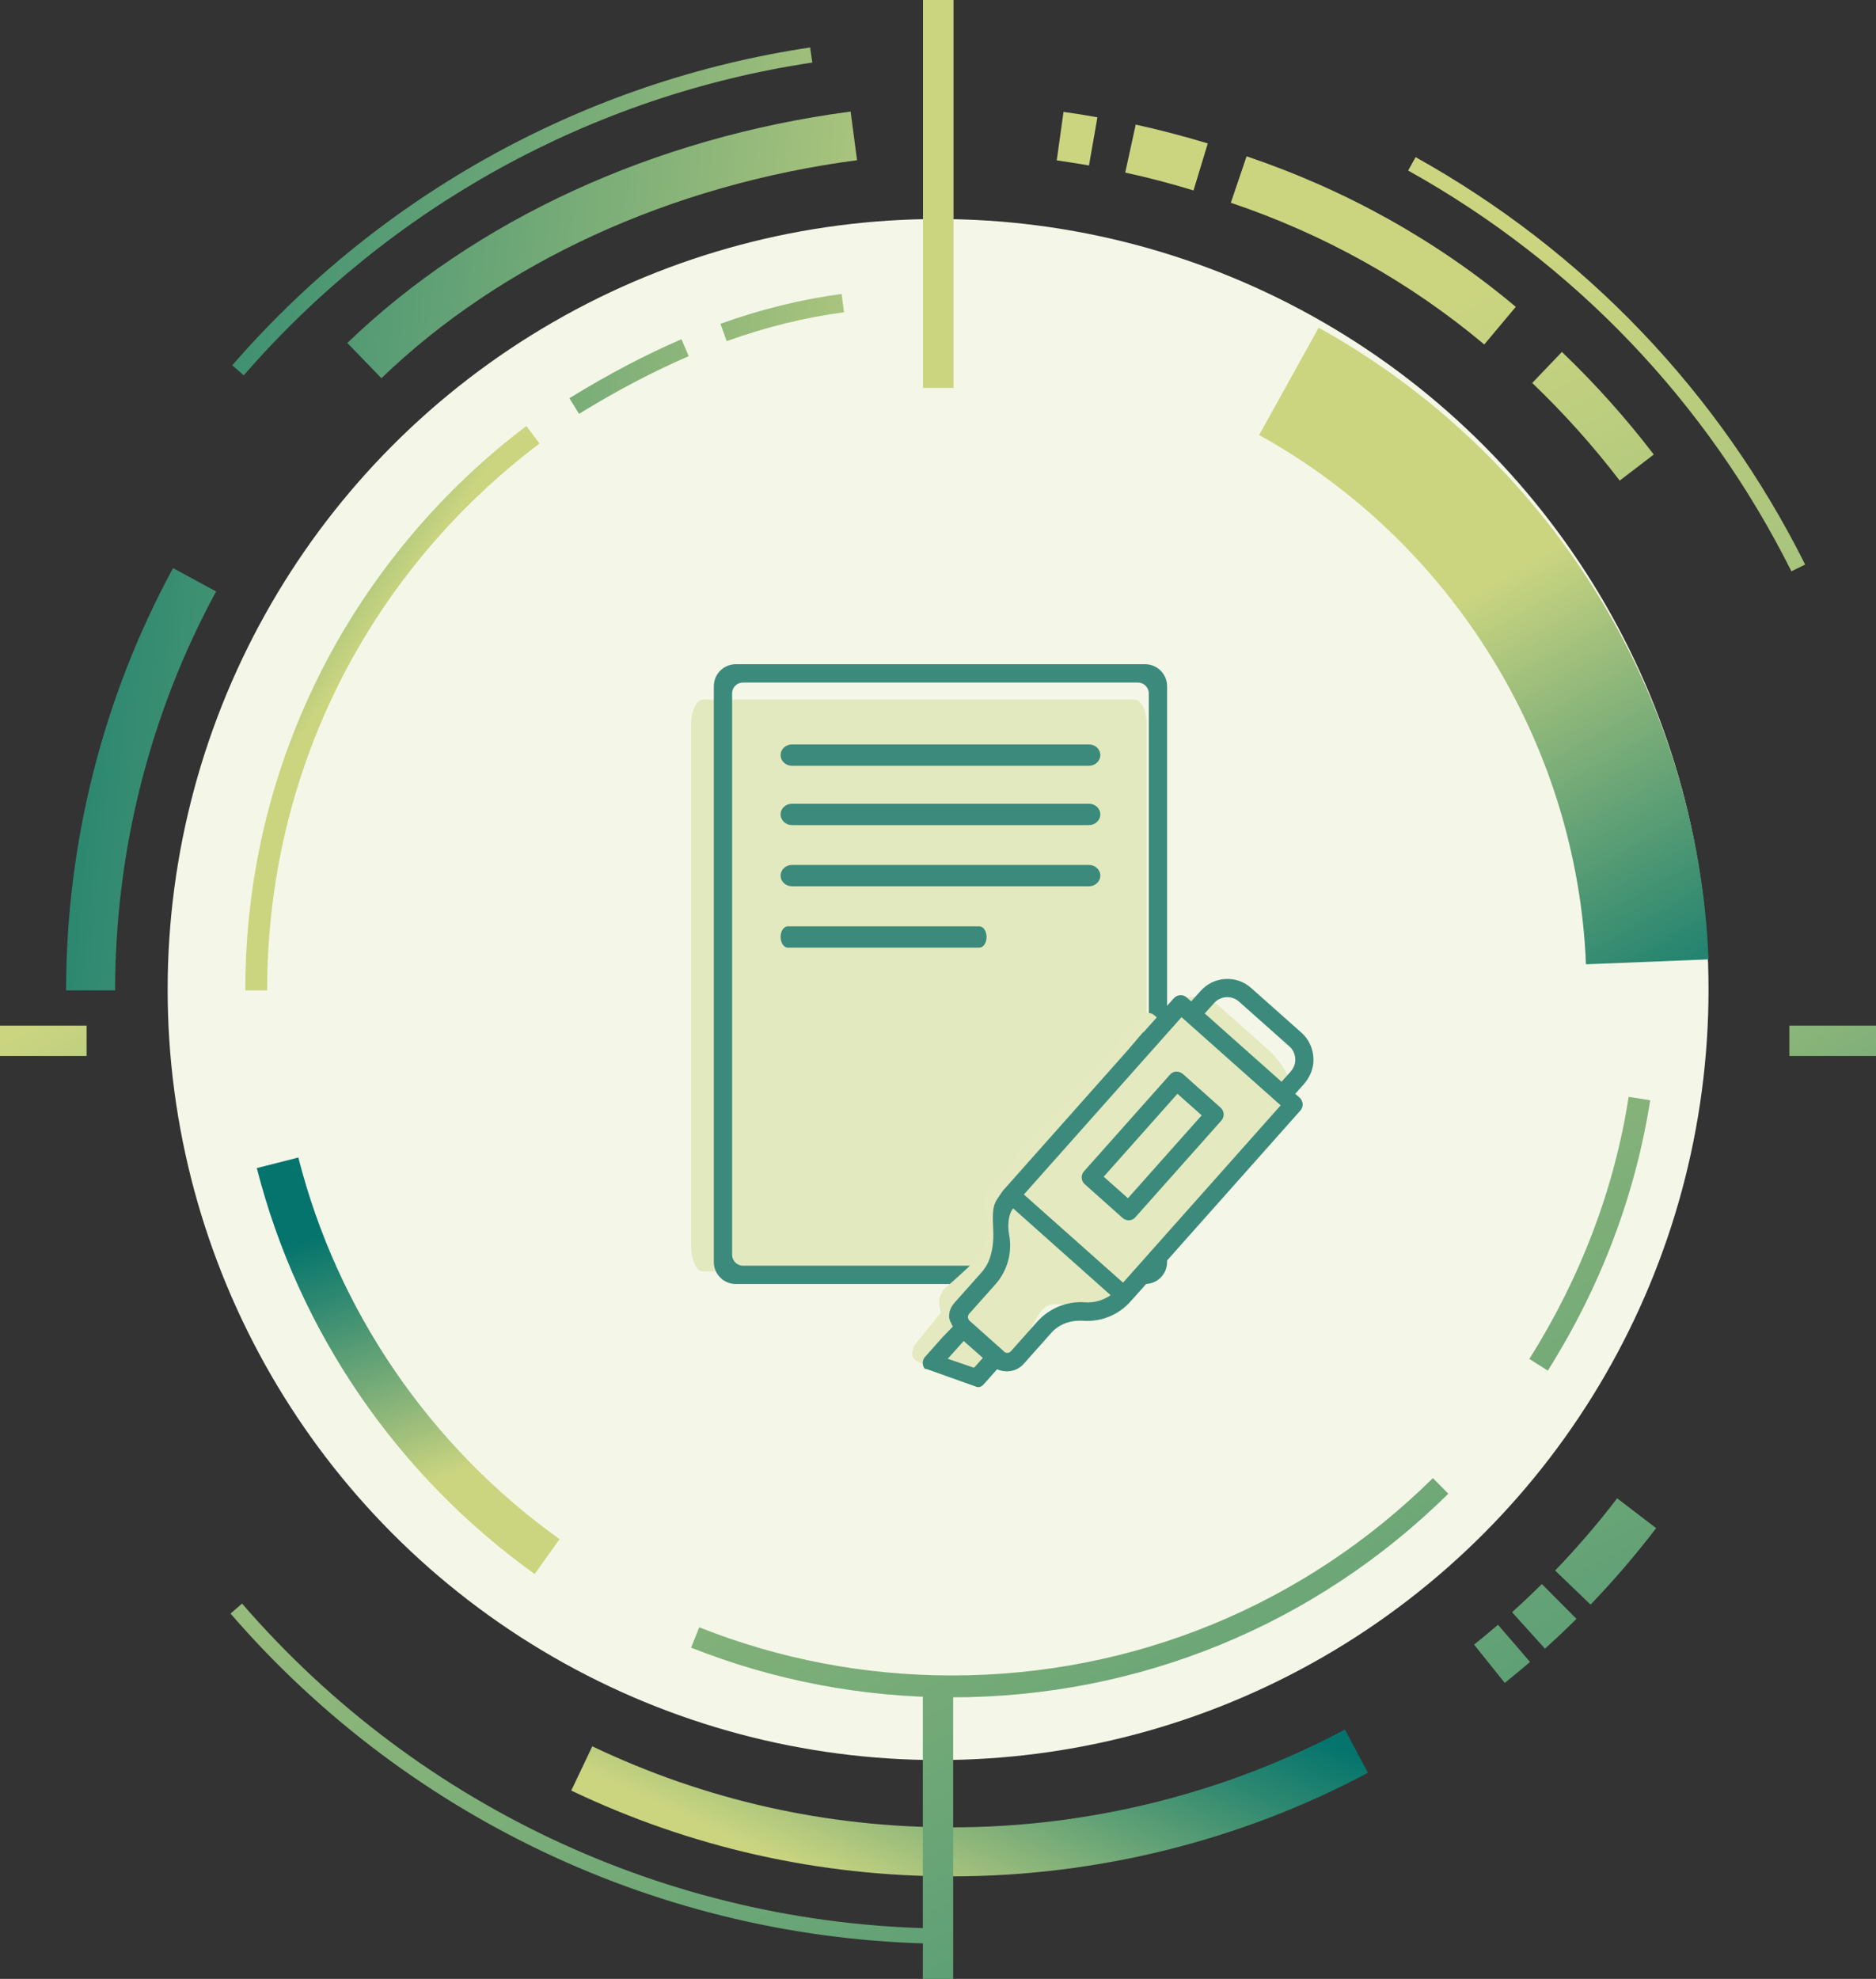 <?xml version="1.0" encoding="UTF-8"?>
<svg id="Capa_1" data-name="Capa 1" xmlns="http://www.w3.org/2000/svg" xmlns:xlink="http://www.w3.org/1999/xlink" viewBox="0 0 110.67 116.73">
  <rect x="0" y="0" width="110.67" height="116.73" fill="#333333" stroke="none"/>
  <defs>
    <style>
      .cls-1 {
        fill: url(#Nueva_muestra_de_degradado_1-3);
      }

      .cls-2 {
        fill: url(#Degradado_sin_nombre_15-2);
      }

      .cls-3 {
        fill: url(#Nueva_muestra_de_degradado_1-18);
      }

      .cls-4 {
        fill: url(#Nueva_muestra_de_degradado_1-17);
      }

      .cls-5 {
        fill: url(#Nueva_muestra_de_degradado_1-5);
      }

      .cls-6 {
        fill: #ccd680;
        opacity: .4;
      }

      .cls-7 {
        fill: url(#Nueva_muestra_de_degradado_1-21);
      }

      .cls-8 {
        fill: url(#Nueva_muestra_de_degradado_1-19);
      }

      .cls-9 {
        fill: #e4e9c0;
      }

      .cls-10 {
        fill: url(#Degradado_sin_nombre_15);
      }

      .cls-11 {
        fill: url(#Nueva_muestra_de_degradado_1-11);
      }

      .cls-12 {
        fill: url(#Nueva_muestra_de_degradado_1-15);
      }

      .cls-13 {
        fill: url(#Nueva_muestra_de_degradado_1-13);
      }

      .cls-14 {
        fill: url(#Nueva_muestra_de_degradado_1-6);
      }

      .cls-15 {
        fill: url(#Nueva_muestra_de_degradado_1-4);
      }

      .cls-16 {
        fill: url(#Nueva_muestra_de_degradado_1-9);
      }

      .cls-17 {
        fill: url(#Nueva_muestra_de_degradado_1-7);
      }

      .cls-18 {
        fill: #3c8a7b;
      }

      .cls-19 {
        fill: url(#Nueva_muestra_de_degradado_1-14);
      }

      .cls-20 {
        fill: url(#Nueva_muestra_de_degradado_1-12);
      }

      .cls-21 {
        fill: url(#Nueva_muestra_de_degradado_1-20);
      }

      .cls-22 {
        fill: url(#Nueva_muestra_de_degradado_1-2);
      }

      .cls-23 {
        fill: #f4f7e7;
      }

      .cls-24 {
        fill: url(#Nueva_muestra_de_degradado_1-16);
      }

      .cls-25 {
        fill: url(#Degradado_sin_nombre_15-3);
      }

      .cls-26 {
        fill: url(#Nueva_muestra_de_degradado_1-8);
      }

      .cls-27 {
        fill: url(#Nueva_muestra_de_degradado_1);
      }

      .cls-28 {
        fill: url(#Nueva_muestra_de_degradado_1-10);
      }
    </style>
    <linearGradient id="Nueva_muestra_de_degradado_1" data-name="Nueva muestra de degradado 1" x1="75.84" y1="182.64" x2="10.24" y2="57.46" gradientUnits="userSpaceOnUse">
      <stop offset="0" stop-color="#04746d"/>
      <stop offset=".22" stop-color="#2b8770"/>
      <stop offset=".71" stop-color="#8db67a"/>
      <stop offset="1" stop-color="#cbd580"/>
    </linearGradient>
    <linearGradient id="Nueva_muestra_de_degradado_1-2" data-name="Nueva muestra de degradado 1" x1="156.88" y1="140.18" x2="91.28" y2="14.99" xlink:href="#Nueva_muestra_de_degradado_1"/>
    <linearGradient id="Nueva_muestra_de_degradado_1-3" data-name="Nueva muestra de degradado 1" x1="-7.11" y1="8.82" x2="60.99" y2="15.33" xlink:href="#Nueva_muestra_de_degradado_1"/>
    <linearGradient id="Nueva_muestra_de_degradado_1-4" data-name="Nueva muestra de degradado 1" x1="61.77" y1="95.14" x2="53.51" y2="113.17" xlink:href="#Nueva_muestra_de_degradado_1"/>
    <linearGradient id="Nueva_muestra_de_degradado_1-5" data-name="Nueva muestra de degradado 1" x1="120.85" y1="159.05" x2="55.26" y2="33.87" xlink:href="#Nueva_muestra_de_degradado_1"/>
    <linearGradient id="Nueva_muestra_de_degradado_1-6" data-name="Nueva muestra de degradado 1" x1="123.72" y1="157.55" x2="58.12" y2="32.37" xlink:href="#Nueva_muestra_de_degradado_1"/>
    <linearGradient id="Nueva_muestra_de_degradado_1-7" data-name="Nueva muestra de degradado 1" x1="128.17" y1="155.22" x2="62.57" y2="30.03" xlink:href="#Nueva_muestra_de_degradado_1"/>
    <linearGradient id="Nueva_muestra_de_degradado_1-8" data-name="Nueva muestra de degradado 1" x1="155" y1="141.16" x2="89.4" y2="15.98" xlink:href="#Nueva_muestra_de_degradado_1"/>
    <linearGradient id="Degradado_sin_nombre_15" data-name="Degradado sin nombre 15" x1="148.8" y1="144.41" x2="83.21" y2="19.22" gradientUnits="userSpaceOnUse">
      <stop offset="0" stop-color="#04746d"/>
      <stop offset=".22" stop-color="#2b8770"/>
      <stop offset=".71" stop-color="#8db67a"/>
      <stop offset="1" stop-color="#cbd580"/>
    </linearGradient>
    <linearGradient id="Nueva_muestra_de_degradado_1-9" data-name="Nueva muestra de degradado 1" x1="141.58" y1="148.19" x2="75.98" y2="23.01" xlink:href="#Nueva_muestra_de_degradado_1"/>
    <linearGradient id="Nueva_muestra_de_degradado_1-10" data-name="Nueva muestra de degradado 1" x1="137.92" y1="150.11" x2="72.32" y2="24.93" xlink:href="#Nueva_muestra_de_degradado_1"/>
    <linearGradient id="Nueva_muestra_de_degradado_1-11" data-name="Nueva muestra de degradado 1" x1="-7.25" y1="10.28" x2="60.85" y2="16.79" xlink:href="#Nueva_muestra_de_degradado_1"/>
    <linearGradient id="Nueva_muestra_de_degradado_1-12" data-name="Nueva muestra de degradado 1" x1="-10.5" y1="44.29" x2="57.6" y2="50.8" xlink:href="#Nueva_muestra_de_degradado_1"/>
    <linearGradient id="Nueva_muestra_de_degradado_1-13" data-name="Nueva muestra de degradado 1" x1="21.26" y1="72.01" x2="26.51" y2="87.03" xlink:href="#Nueva_muestra_de_degradado_1"/>
    <linearGradient id="Nueva_muestra_de_degradado_1-14" data-name="Nueva muestra de degradado 1" x1="102.84" y1="168.49" x2="37.25" y2="43.31" xlink:href="#Nueva_muestra_de_degradado_1"/>
    <linearGradient id="Nueva_muestra_de_degradado_1-15" data-name="Nueva muestra de degradado 1" x1="135.19" y1="151.54" x2="69.59" y2="26.36" xlink:href="#Nueva_muestra_de_degradado_1"/>
    <linearGradient id="Degradado_sin_nombre_15-2" data-name="Degradado sin nombre 15" x1="101.9" y1="61.86" x2="86.88" y2="35.01" xlink:href="#Degradado_sin_nombre_15"/>
    <linearGradient id="Nueva_muestra_de_degradado_1-16" data-name="Nueva muestra de degradado 1" x1="-7.56" y1="13.58" x2="60.54" y2="20.09" xlink:href="#Nueva_muestra_de_degradado_1"/>
    <linearGradient id="Nueva_muestra_de_degradado_1-17" data-name="Nueva muestra de degradado 1" x1="-7.97" y1="17.89" x2="60.13" y2="24.4" xlink:href="#Nueva_muestra_de_degradado_1"/>
    <linearGradient id="Degradado_sin_nombre_15-3" data-name="Degradado sin nombre 15" x1="5.43" y1="29.74" x2="20.2" y2="40.01" xlink:href="#Degradado_sin_nombre_15"/>
    <linearGradient id="Nueva_muestra_de_degradado_1-18" data-name="Nueva muestra de degradado 1" x1="90.31" y1="175.06" x2="24.71" y2="49.88" gradientTransform="translate(110.67 216.65) rotate(-180)" xlink:href="#Nueva_muestra_de_degradado_1"/>
    <linearGradient id="Nueva_muestra_de_degradado_1-19" data-name="Nueva muestra de degradado 1" x1="130.14" y1="154.19" x2="64.55" y2="29" gradientTransform="translate(110.69 22.88) rotate(-180)" xlink:href="#Nueva_muestra_de_degradado_1"/>
    <linearGradient id="Nueva_muestra_de_degradado_1-20" data-name="Nueva muestra de degradado 1" x1="29.68" y1="113.15" x2="2.04" y2="60.41" gradientTransform="translate(63.95 58.84) rotate(90)" xlink:href="#Nueva_muestra_de_degradado_1"/>
    <linearGradient id="Nueva_muestra_de_degradado_1-21" data-name="Nueva muestra de degradado 1" x1="126.72" y1="96.9" x2="99.08" y2="44.15" gradientTransform="translate(169.51 -46.72) rotate(90)" xlink:href="#Nueva_muestra_de_degradado_1"/>
  </defs>
  <circle class="cls-23" cx="55.34" cy="58.37" r="45.45"/>
  <g>
    <path class="cls-27" d="M56.16,114.66c-16.35,0-31.86-7.1-42.56-19.48l.68-.59c10.53,12.18,25.79,19.17,41.88,19.17v.9Z"/>
    <path class="cls-22" d="M105.68,33.7c-5.01-10.01-12.83-18.19-22.61-23.64l.44-.79c9.94,5.54,17.89,13.85,22.98,24.03l-.81,.4Z"/>
    <path class="cls-1" d="M14.38,22.14l-.68-.59C22.49,11.42,34.6,4.77,47.79,2.8l.13,.89c-12.98,1.94-24.89,8.49-33.54,18.45Z"/>
    <path class="cls-15" d="M56.16,110.68c-7.86,0-15.41-1.7-22.46-5.06l1.24-2.61c6.65,3.17,13.79,4.78,21.21,4.78,8.09,0,16.1-2,23.19-5.77l1.36,2.55c-7.5,4-15.99,6.11-24.55,6.11Z"/>
    <path class="cls-5" d="M88.77,99.27l-1.81-2.26c.48-.38,.95-.78,1.41-1.17l1.89,2.19c-.48,.42-.99,.83-1.49,1.24Z"/>
    <path class="cls-14" d="M91.14,97.25l-1.94-2.15c.6-.54,1.19-1.1,1.76-1.66l2.04,2.05c-.6,.6-1.23,1.19-1.86,1.76Z"/>
    <path class="cls-17" d="M93.83,94.65l-2.09-2.01c1.3-1.35,2.53-2.78,3.66-4.26l2.3,1.76c-1.2,1.57-2.5,3.09-3.87,4.51Z"/>
    <path class="cls-26" d="M95.55,28.35c-1.56-2.04-3.3-3.98-5.16-5.76l1.75-1.83c1.96,1.87,3.78,3.91,5.42,6.05l-2.01,1.54Z"/>
    <path class="cls-10" d="M87.55,20.31c-4.38-3.67-9.4-6.48-14.94-8.35l.93-2.74c5.88,1.99,11.22,4.97,15.88,8.88l-1.86,2.22Z"/>
    <path class="cls-16" d="M70.4,11.23c-1.32-.4-2.67-.76-4.02-1.05l.62-2.83c1.42,.31,2.85,.69,4.25,1.11l-.84,2.77Z"/>
    <path class="cls-28" d="M64.24,9.76c-.63-.11-1.27-.21-1.9-.3l.4-2.86c.66,.09,1.34,.2,2,.32l-.5,2.85Z"/>
    <path class="cls-11" d="M22.5,22.31l-2.01-2.08c7.55-7.27,18.09-12.12,29.69-13.65l.38,2.87c-10.99,1.45-20.96,6.02-28.06,12.86Z"/>
    <path class="cls-20" d="M6.79,58.42H3.9c0-8.7,2.18-17.32,6.31-24.91l2.54,1.38c-3.9,7.17-5.96,15.31-5.96,23.53Z"/>
    <path class="cls-13" d="M31.53,92.84c-8.11-5.82-13.93-14.32-16.38-23.94l2.45-.62c2.3,9.05,7.77,17.04,15.41,22.51l-1.47,2.06Z"/>
    <path class="cls-19" d="M56.16,100.12c-5.31,0-10.49-.99-15.39-2.93l.48-1.2c4.74,1.88,9.76,2.84,14.91,2.84,10.69,0,20.76-4.13,28.37-11.64l.91,.92c-7.85,7.74-18.25,12.01-29.28,12.01Z"/>
    <path class="cls-12" d="M91.31,80.85l-1.09-.69c3.04-4.83,5.01-10.03,5.86-15.46l1.27,.2c-.88,5.6-2.91,10.97-6.04,15.95Z"/>
    <path class="cls-2" d="M93.56,56.88c-.52-12.96-7.91-24.92-19.28-31.22l3.51-6.33c6.6,3.66,12.21,8.97,16.22,15.36,4.12,6.56,6.47,14.14,6.78,21.9l-7.23,.29Z"/>
    <path class="cls-24" d="M42.87,20.12l-.37-1.02c2.39-.86,4.8-1.45,7.15-1.76l.14,1.08c-2.28,.3-4.6,.87-6.92,1.7Z"/>
    <path class="cls-4" d="M34.16,24.41l-.57-.92c2.29-1.41,4.46-2.55,6.61-3.48l.43,1c-2.11,.91-4.22,2.02-6.47,3.4Z"/>
    <path class="cls-25" d="M15.76,58.42h-1.29c0-6.65,1.52-13,4.51-18.89,2.86-5.61,7.03-10.59,12.07-14.4l.78,1.03c-10.21,7.72-16.07,19.47-16.07,32.26Z"/>
    <rect class="cls-3" x="54.44" y="99.91" width="1.79" height="16.82" transform="translate(110.67 216.65) rotate(180)"/>
    <rect class="cls-8" x="54.44" width="1.8" height="22.88" transform="translate(110.69 22.88) rotate(180)"/>
  </g>
  <rect class="cls-21" x="1.66" y="58.84" width="1.79" height="5.11" transform="translate(-58.84 63.95) rotate(-90)"/>
  <rect class="cls-7" x="107.22" y="58.84" width="1.79" height="5.11" transform="translate(46.72 169.51) rotate(-90)"/>
  <g>
    <path class="cls-6" d="M67.65,73.49c0,.83-.31,1.51-.7,1.51h-25.48c-.39,0-.7-.68-.7-1.51v-30.71c0-.83,.31-1.51,.7-1.51h25.48c.39,0,.7,.68,.7,1.51v30.71Z"/>
    <path class="cls-18" d="M67.55,39.18h-24.14c-.72,0-1.3,.58-1.3,1.3v33.96c0,.72,.58,1.3,1.3,1.3h24.14c.72,0,1.3-.58,1.3-1.3V40.48c0-.72-.58-1.3-1.3-1.3Zm.22,34.84c0,.35-.29,.64-.64,.64h-23.3c-.35,0-.64-.29-.64-.64V40.9c0-.36,.29-.64,.64-.64h23.3c.35,0,.64,.29,.64,.64v33.12Z"/>
    <g>
      <path class="cls-9" d="M76.12,63.97c-.03-.57-.82-1.63-1.25-2l-2.97-2.64c-.87-.78-2.21-.7-2.99,.18l-.55,.61-.26-.23c-.22-.2-.56-.18-.76,.04l-1.79,2.01v.03s-6.98,7.75-6.98,7.75c0,0-.75,.47-.45,1.73,.3,1.26-.23,2.51-.65,2.96-.43,.45-1.72,1.58-1.72,1.58,0,0-.43,.46-.34,.95l.09,.49-1.53,1.9s-.35,.55,0,.88c.35,.33,3.11,1.08,3.11,1.08l1.62-1.61s.76,.46,1.53-.42c.77-.88,1-2.28,1.9-2.32,.9-.05,2.44,.16,3.19-.18,.75-.35,.73-.37,.73-.37l8.74-9.83c.2-.22,.18-.56-.04-.76l.28,.31,.55-.61c.37-.42,.56-.97,.53-1.53Z"/>
      <g>
        <path class="cls-18" d="M59.23,79.72l-.1-.09s0,0,0,0l-1.93-1.72c-.08-.07-.09-.15-.1-.2,0-.05,0-.13,.07-.21l1.56-1.75c.7-.79,1-1.88,.8-2.92-.1-.53-.05-1.22,.24-1.55l5.75,5.12c-.44,.3-.97,.46-1.51,.42-1.05-.08-2.1,.34-2.81,1.13l-1.56,1.75c-.07,.08-.15,.09-.2,.1-.05,0-.13,0-.21-.07Zm-4.61,1.02l3.03,1.08h0s0,0,.01,0c.01,0,.03,0,.04,0,0,0,0,0,0,0,.02,0,.03,0,.05,0,0,0,0,0,0,0,.02,0,.03,0,.05-.01,0,0,0,0,.01,0,.01,0,.03,0,.04-.02,0,0,0,0,.01,0,.01,0,.02-.01,.03-.02,0,0,.01,0,.02-.01,0,0,.02-.01,.03-.02,0,0,.01,0,.02-.01,0,0,.02-.01,.02-.02,0,0,.01-.01,.02-.02,0,0,.02-.02,.02-.02,0,0,0,0,0,0l.8-.9c.18,.08,.37,.12,.57,.12,.03,0,.05,0,.08,0,.37-.02,.7-.18,.94-.46l1.61-1.81c.47-.53,1.17-.76,1.89-.71,1.05,.07,2.09-.35,2.78-1.14l.2-.22,1.08-1.21,8.74-9.83c.2-.22,.18-.56-.04-.76l-.26-.23,.49-.55c.33-.37,.55-.83,.58-1.32,.04-.67-.22-1.3-.7-1.73l-2.97-2.64c-.87-.78-2.21-.7-2.99,.18l-.55,.61-.26-.23c-.22-.2-.56-.18-.76,.04l-1.79,2.01s-.02,0-.03,0l-.92,1.08-7.27,8.18c-.05,.05-.09,.1-.13,.16-.4,.62-.61,.64-.52,2.19s-.46,2.25-.46,2.25c-.07,.11-.15,.22-.24,.32l-1.56,1.75c-.22,.25-.36,.52-.34,.9,.05,.17,.02,.12,.07,.23l.15,.3-.61,.63-1.03,1.16c-.12,.13-.16,.32-.12,.49,.02,.09,.07,.17,.14,.24m2.87-.09l-1.55-.53,.94-1.05,.18,.16,.95,.84-.52,.58Zm8.79-5.02l-5.85-5.2,9.3-10.46,5.59,4.97s0,0,0,0c0,0,0,0,0,0l.26,.23-9.3,10.46Zm9.9-12.46l-.55,.61-4.53-4.03,.55-.61c.38-.43,1.04-.47,1.47-.09l2.97,2.64c.21,.18,.33,.44,.35,.72,.02,.28-.08,.55-.26,.75Z"/>
        <path class="cls-18" d="M72.01,65.34l-2.23-1.99c-.11-.09-.25-.14-.39-.14-.14,0-.28,.07-.37,.18l-5.07,5.7c-.2,.22-.18,.56,.04,.76l2.23,1.99c.1,.09,.23,.14,.36,.14,.01,0,.02,0,.03,0,.14,0,.28-.07,.37-.18l5.07-5.7c.2-.22,.18-.56-.04-.76Zm-5.47,5.34l-1.43-1.27,4.35-4.89,1.43,1.27-4.35,4.89Z"/>
      </g>
    </g>
    <path class="cls-18" d="M46.72,51.02h17.52c.37,0,.67,.28,.67,.63,0,.35-.3,.63-.67,.63h-17.52c-.37,0-.67-.28-.67-.63s.3-.63,.67-.63Z"/>
    <path class="cls-18" d="M46.48,54.64h11.29c.24,0,.43,.28,.43,.63,0,.35-.19,.63-.43,.63h-11.29c-.24,0-.43-.28-.43-.63s.19-.63,.43-.63Z"/>
    <path class="cls-18" d="M46.72,43.91h17.52c.37,0,.67,.28,.67,.63,0,.35-.3,.63-.67,.63h-17.52c-.37,0-.67-.28-.67-.63s.3-.63,.67-.63Z"/>
    <path class="cls-18" d="M46.72,47.41h17.52c.37,0,.67,.28,.67,.63,0,.35-.3,.63-.67,.63h-17.52c-.37,0-.67-.28-.67-.63s.3-.63,.67-.63Z"/>
  </g>
</svg>